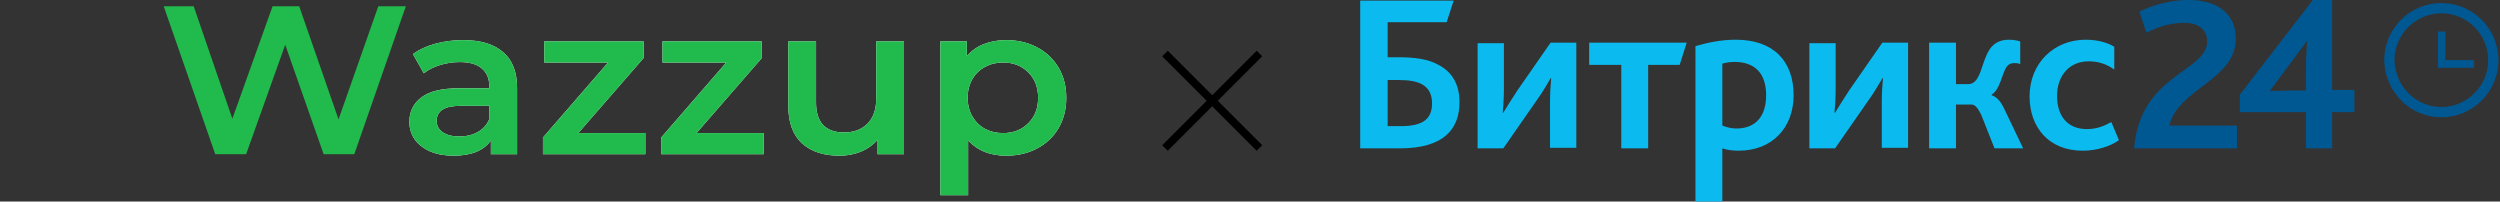 <svg width="397" height="32" viewBox="0 0 397 32" fill="none" xmlns="http://www.w3.org/2000/svg">
<rect x="0" y="0" width="397" height="32" fill="#333333" stroke="none"/>
<path d="M64.446 1L56.262 24.49H51.395L45.292 7.107L39.084 24.49H34.181L25.997 1H30.759L36.897 18.852L43.281 1H47.514L53.758 18.953L60.072 1H64.446Z" fill="#21BA4C"/>
<path d="M73.542 6.369C76.317 6.369 78.433 7.007 79.891 8.282C81.373 9.535 82.114 11.436 82.114 13.987V24.49H77.951V22.309C77.41 23.092 76.634 23.696 75.623 24.121C74.635 24.523 73.436 24.725 72.025 24.725C70.614 24.725 69.38 24.501 68.321 24.054C67.263 23.584 66.44 22.946 65.852 22.141C65.288 21.313 65.006 20.385 65.006 19.356C65.006 17.745 65.629 16.459 66.875 15.497C68.145 14.512 70.132 14.02 72.837 14.02H77.704V13.752C77.704 12.499 77.305 11.537 76.505 10.866C75.729 10.195 74.565 9.859 73.013 9.859C71.955 9.859 70.908 10.016 69.874 10.329C68.862 10.642 68.004 11.078 67.299 11.638L65.57 8.584C66.558 7.868 67.745 7.32 69.133 6.94C70.52 6.559 71.99 6.369 73.542 6.369ZM72.942 21.671C74.048 21.671 75.023 21.436 75.87 20.966C76.74 20.474 77.352 19.781 77.704 18.886V16.805H73.154C70.614 16.805 69.344 17.6 69.344 19.188C69.344 19.948 69.662 20.553 70.297 21C70.932 21.447 71.814 21.671 72.942 21.671Z" fill="white"/>
<path d="M73.542 6.369C76.317 6.369 78.433 7.007 79.891 8.282C81.373 9.535 82.114 11.436 82.114 13.987V24.49H77.951V22.309C77.41 23.092 76.634 23.696 75.623 24.121C74.635 24.523 73.436 24.725 72.025 24.725C70.614 24.725 69.38 24.501 68.321 24.054C67.263 23.584 66.44 22.946 65.852 22.141C65.288 21.313 65.006 20.385 65.006 19.356C65.006 17.745 65.629 16.459 66.875 15.497C68.145 14.512 70.132 14.02 72.837 14.02H77.704V13.752C77.704 12.499 77.305 11.537 76.505 10.866C75.729 10.195 74.565 9.859 73.013 9.859C71.955 9.859 70.908 10.016 69.874 10.329C68.862 10.642 68.004 11.078 67.299 11.638L65.57 8.584C66.558 7.868 67.745 7.32 69.133 6.94C70.52 6.559 71.99 6.369 73.542 6.369ZM72.942 21.671C74.048 21.671 75.023 21.436 75.87 20.966C76.74 20.474 77.352 19.781 77.704 18.886V16.805H73.154C70.614 16.805 69.344 17.6 69.344 19.188C69.344 19.948 69.662 20.553 70.297 21C70.932 21.447 71.814 21.671 72.942 21.671Z" fill="#21BA4C"/>
<path d="M102.482 21.134V24.49H86.22V21.839L96.556 9.926H86.432V6.57H102.2V9.221L91.829 21.134H102.482Z" fill="white"/>
<path d="M102.482 21.134V24.49H86.22V21.839L96.556 9.926H86.432V6.57H102.2V9.221L91.829 21.134H102.482Z" fill="#21BA4C"/>
<path d="M121.256 21.134V24.49H104.994V21.839L115.329 9.926H105.206V6.57H120.973V9.221L110.603 21.134H121.256Z" fill="white"/>
<path d="M121.256 21.134V24.49H104.994V21.839L115.329 9.926H105.206V6.57H120.973V9.221L110.603 21.134H121.256Z" fill="#21BA4C"/>
<path d="M143.557 6.57V24.49H139.359V22.208C138.654 23.013 137.772 23.64 136.714 24.087C135.655 24.512 134.515 24.725 133.292 24.725C130.776 24.725 128.789 24.065 127.331 22.745C125.896 21.403 125.179 19.423 125.179 16.805V6.57H129.588V16.235C129.588 17.846 129.965 19.054 130.717 19.859C131.493 20.642 132.587 21.034 133.998 21.034C135.573 21.034 136.819 20.575 137.737 19.658C138.677 18.718 139.148 17.376 139.148 15.631V6.57H143.557Z" fill="white"/>
<path d="M143.557 6.57V24.49H139.359V22.208C138.654 23.013 137.772 23.64 136.714 24.087C135.655 24.512 134.515 24.725 133.292 24.725C130.776 24.725 128.789 24.065 127.331 22.745C125.896 21.403 125.179 19.423 125.179 16.805V6.57H129.588V16.235C129.588 17.846 129.965 19.054 130.717 19.859C131.493 20.642 132.587 21.034 133.998 21.034C135.573 21.034 136.819 20.575 137.737 19.658C138.677 18.718 139.148 17.376 139.148 15.631V6.57H143.557Z" fill="#21BA4C"/>
<path d="M159.771 6.369C161.605 6.369 163.24 6.749 164.674 7.51C166.132 8.271 167.273 9.345 168.096 10.732C168.919 12.119 169.33 13.718 169.33 15.53C169.33 17.342 168.919 18.953 168.096 20.362C167.273 21.749 166.132 22.823 164.674 23.584C163.24 24.345 161.605 24.725 159.771 24.725C157.231 24.725 155.221 23.919 153.739 22.309V31H149.33V6.57H153.528V8.919C154.257 8.069 155.15 7.432 156.208 7.007C157.29 6.582 158.478 6.369 159.771 6.369ZM159.277 21.134C160.9 21.134 162.229 20.62 163.263 19.591C164.321 18.561 164.851 17.208 164.851 15.53C164.851 13.852 164.321 12.499 163.263 11.47C162.229 10.441 160.9 9.926 159.277 9.926C158.219 9.926 157.267 10.161 156.42 10.631C155.573 11.078 154.903 11.727 154.409 12.577C153.916 13.427 153.669 14.412 153.669 15.53C153.669 16.649 153.916 17.633 154.409 18.483C154.903 19.333 155.573 19.993 156.42 20.463C157.267 20.91 158.219 21.134 159.277 21.134Z" fill="white"/>
<path d="M159.771 6.369C161.605 6.369 163.24 6.749 164.674 7.51C166.132 8.271 167.273 9.345 168.096 10.732C168.919 12.119 169.33 13.718 169.33 15.53C169.33 17.342 168.919 18.953 168.096 20.362C167.273 21.749 166.132 22.823 164.674 23.584C163.24 24.345 161.605 24.725 159.771 24.725C157.231 24.725 155.221 23.919 153.739 22.309V31H149.33V6.57H153.528V8.919C154.257 8.069 155.15 7.432 156.208 7.007C157.29 6.582 158.478 6.369 159.771 6.369ZM159.277 21.134C160.9 21.134 162.229 20.62 163.263 19.591C164.321 18.561 164.851 17.208 164.851 15.53C164.851 13.852 164.321 12.499 163.263 11.47C162.229 10.441 160.9 9.926 159.277 9.926C158.219 9.926 157.267 10.161 156.42 10.631C155.573 11.078 154.903 11.727 154.409 12.577C153.916 13.427 153.669 14.412 153.669 15.53C153.669 16.649 153.916 17.633 154.409 18.483C154.903 19.333 155.573 19.993 156.42 20.463C157.267 20.91 158.219 21.134 159.277 21.134Z" fill="#21BA4C"/>
<path d="M200 8.5L185 23.5M185 8.5L200 23.5" stroke="black" stroke-width="1.25"/>
<path d="M338.904 23.559H355.229V19.942H344.47C345.954 14.006 355.043 12.707 355.043 6.122C355.043 2.597 352.632 0 347.53 0C344.377 0 341.594 0.928 339.739 1.855L340.852 5.194C342.522 4.359 344.47 3.617 346.881 3.617C348.736 3.617 350.499 4.452 350.499 6.586C350.499 11.409 339.832 11.78 338.904 23.559ZM355.693 17.809H366.174V23.559H370.348V17.809H373.872V14.284H370.348V0H367.287L355.693 15.026V17.809ZM360.423 14.47L366.359 6.493C366.359 7.142 366.174 9.183 366.174 11.038V14.377H363.391C362.557 14.377 360.98 14.47 360.423 14.47Z" fill="#005893"/>
<path d="M220.359 20.035V12.707H222.122C223.699 12.707 224.997 12.893 225.925 13.449C226.852 14.006 227.409 14.933 227.409 16.417C227.409 18.922 225.925 20.035 222.4 20.035H220.359ZM216.093 23.559H222.307C229.264 23.559 231.768 20.498 231.768 16.232C231.768 13.357 230.562 11.409 228.429 10.296C226.759 9.368 224.626 9.09 222.029 9.09H220.359V3.525H229.728L230.841 0.093H216V23.559H216.093ZM234.644 23.559H238.725L244.012 15.954C245.032 14.562 245.774 13.171 246.238 12.429H246.33C246.238 13.449 246.145 14.748 246.145 16.046V23.467H250.319V6.771H246.238L240.951 14.377C240.023 15.768 239.188 17.159 238.725 17.901H238.632C238.725 16.881 238.817 15.583 238.817 14.284V6.864H234.644V23.559ZM257.461 23.559H261.728V10.296H266.736L267.849 6.771H252.359V10.296H257.461V23.559ZM269.333 32H273.507V23.559C274.342 23.838 275.177 23.93 276.104 23.93C281.391 23.93 284.823 20.313 284.823 15.119C284.823 9.739 281.67 6.307 275.641 6.307C273.322 6.307 271.096 6.771 269.241 7.327V32H269.333ZM273.507 19.942V10.11C274.157 9.925 274.713 9.832 275.455 9.832C278.516 9.832 280.464 11.501 280.464 15.119C280.464 18.365 278.887 20.406 275.733 20.406C274.899 20.406 274.249 20.22 273.507 19.942ZM287.328 23.559H291.409L296.696 15.954C297.716 14.562 298.458 13.171 298.922 12.429H299.015C298.922 13.449 298.829 14.748 298.829 16.046V23.467H303.003V6.771H298.922L293.635 14.377C292.707 15.768 291.873 17.159 291.409 17.901H291.316C291.409 16.881 291.502 15.583 291.502 14.284V6.864H287.328V23.559ZM306.342 23.559H310.609V16.603H313.113C313.577 16.603 314.041 17.067 314.597 18.18L316.731 23.559H321.276L318.215 17.159C317.658 16.046 317.102 15.397 316.267 15.119V15.026C317.658 14.191 317.844 11.78 318.678 10.574C318.957 10.203 319.328 10.017 319.884 10.017C320.163 10.017 320.534 10.017 320.812 10.203V6.585C320.348 6.4 319.513 6.307 319.049 6.307C317.565 6.307 316.638 6.864 315.989 7.791C314.597 9.832 314.597 13.357 312.557 13.357H310.609V6.771H306.342V23.559ZM330.736 23.93C333.055 23.93 335.189 23.188 336.487 22.261L335.281 19.386C334.076 20.035 332.963 20.498 331.386 20.498C328.51 20.498 326.655 18.643 326.655 15.212C326.655 12.151 328.51 9.739 331.664 9.739C333.334 9.739 334.539 10.203 335.745 11.038V7.42C334.818 6.864 333.334 6.307 331.2 6.307C326.192 6.307 322.296 10.017 322.296 15.304C322.296 20.128 325.264 23.93 330.736 23.93Z" fill="#0BBBEF"/>
<path d="M387.685 17.809C392.23 17.809 395.94 14.099 395.94 9.554C395.94 5.009 392.23 1.299 387.685 1.299C383.14 1.299 379.43 5.009 379.43 9.554C379.522 14.099 383.14 17.809 387.685 17.809Z" stroke="#005893" stroke-width="1.63"/>
<path d="M392.881 9.553H388.336V5.009H387.13V10.759H392.881V9.553Z" fill="#005893"/>
</svg>
